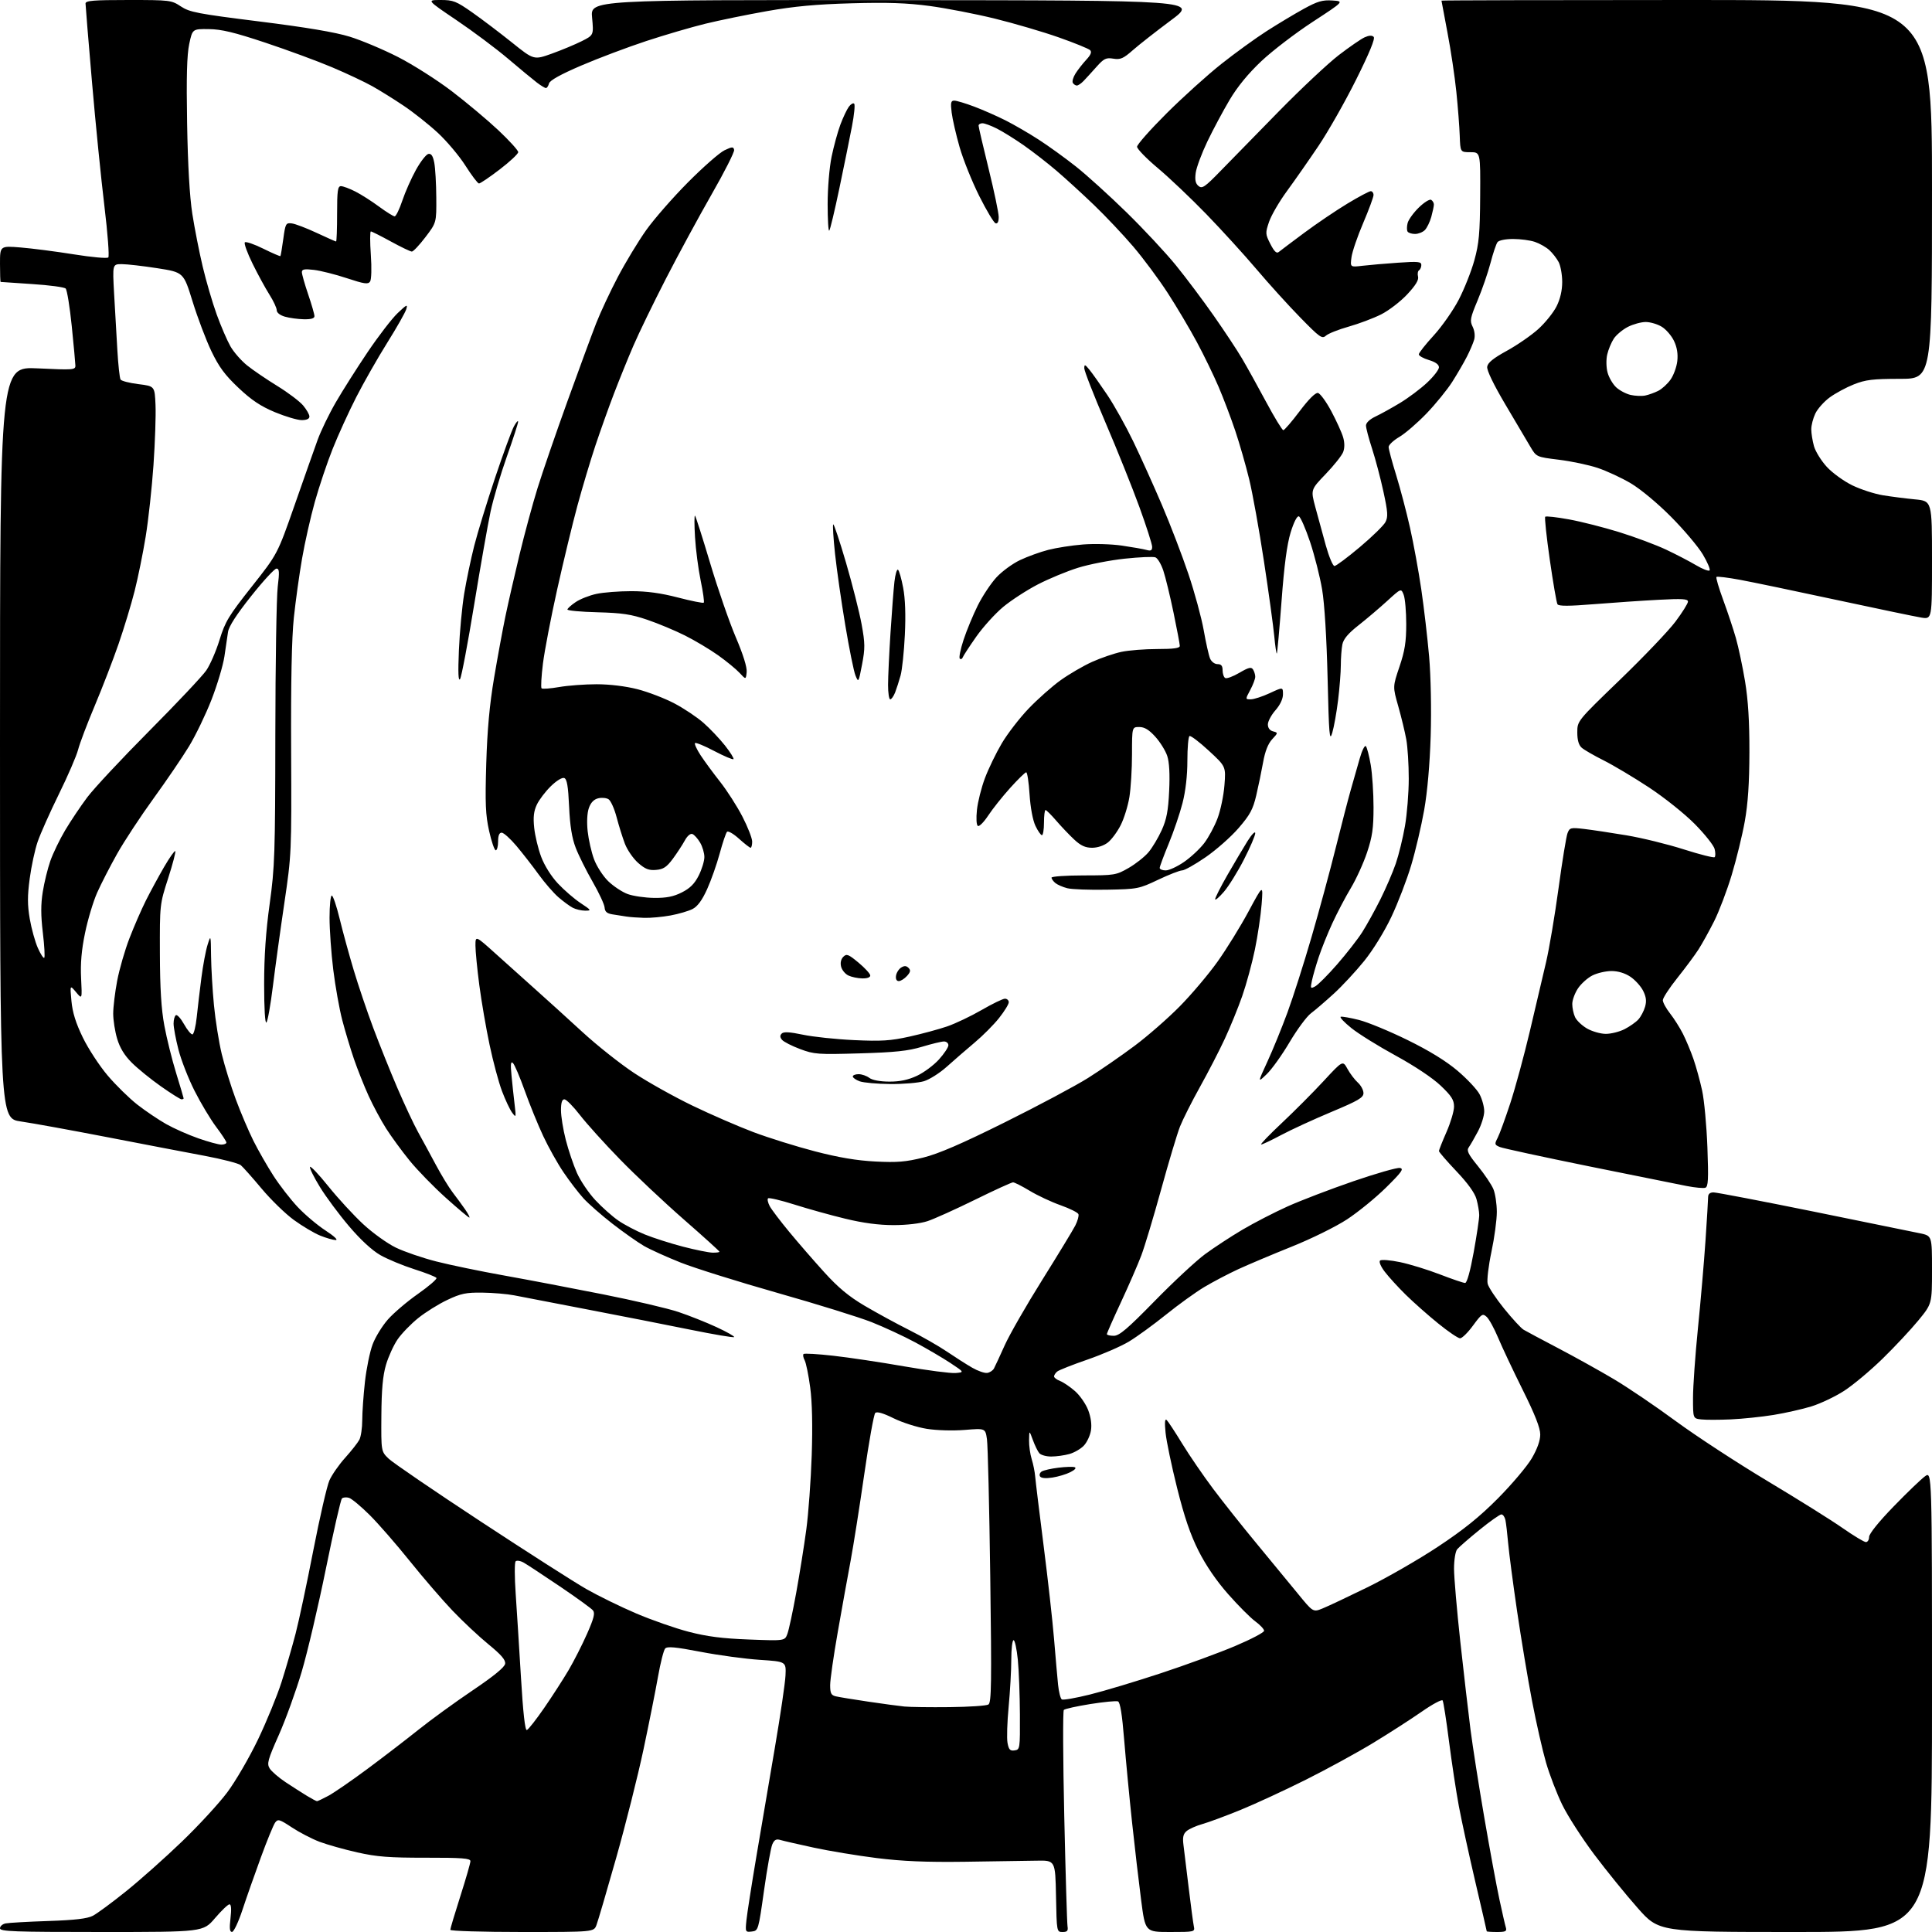 <?xml version="1.0" encoding="UTF-8" standalone="no"?>
<svg 
  version="1.1" 
  xmlns="http://www.w3.org/2000/svg" 
  xmlns:xlink="http://www.w3.org/1999/xlink" 
  xmlns:svg="http://www.w3.org/2000/svg"
  xmlns:rdf="http://www.w3.org/1999/02/22-rdf-syntax-ns#"
  xmlns:cc="http://creativecommons.org/ns#"
  xmlns:dc="http://purl.org/dc/elements/1.1/"
  viewBox="0 0 768 768"
  width="768"
  height="768"
>
<style>svg {background-color: white; }</style>"
<path stroke="none" fill="black" fill-rule="evenodd" d="M40.38,768.00C5.38,768.00 0.00,767.80 0.00,766.52C0.00,765.70 1.01,764.83 2.25,764.58C3.49,764.33 11.10,763.90 19.17,763.63C29.84,763.27 34.67,762.70 36.91,761.55C38.61,760.67 44.56,756.28 50.14,751.79C55.73,747.30 65.70,738.42 72.31,732.06C78.93,725.70 87.03,716.90 90.33,712.50C93.62,708.10 99.12,698.65 102.55,691.50C105.97,684.35 110.19,674.06 111.92,668.63C113.65,663.21 116.16,654.55 117.50,649.41C118.84,644.26 122.01,629.35 124.55,616.27C127.10,603.20 129.97,590.70 130.94,588.50C131.91,586.30 134.72,582.25 137.20,579.50C139.67,576.75 142.21,573.52 142.85,572.32C143.48,571.11 144.00,567.61 144.00,564.53C144.00,561.44 144.48,554.59 145.07,549.30C145.66,544.02 147.03,537.33 148.11,534.45C149.18,531.56 151.93,527.09 154.20,524.51C156.48,521.92 161.87,517.34 166.18,514.32C170.48,511.30 173.78,508.45 173.50,508.00C173.22,507.55 169.25,505.98 164.68,504.53C160.11,503.07 154.04,500.55 151.18,498.92C147.89,497.04 143.32,492.82 138.74,487.43C134.76,482.75 129.56,475.75 127.19,471.88C124.82,468.02 123.03,464.41 123.21,463.87C123.39,463.32 126.68,466.79 130.52,471.57C134.36,476.35 140.59,483.12 144.37,486.62C148.14,490.12 153.99,494.32 157.37,495.95C160.74,497.58 167.97,500.06 173.43,501.45C178.89,502.85 191.04,505.36 200.43,507.04C209.82,508.72 227.50,512.09 239.72,514.52C251.95,516.95 265.42,520.10 269.66,521.52C273.90,522.94 280.73,525.66 284.84,527.56C288.95,529.46 292.09,531.24 291.82,531.51C291.55,531.79 283.71,530.46 274.41,528.57C265.11,526.68 246.70,523.06 233.50,520.53C220.30,517.99 207.21,515.47 204.41,514.92C201.62,514.38 195.91,513.89 191.73,513.84C185.26,513.76 183.19,514.19 177.82,516.74C174.34,518.38 169.13,521.63 166.23,523.97C163.33,526.30 159.65,530.10 158.06,532.41C156.47,534.73 154.39,539.29 153.43,542.56C152.17,546.87 151.67,552.41 151.60,562.73C151.50,576.96 151.50,576.96 154.50,579.85C156.15,581.44 172.57,592.65 191.00,604.76C209.43,616.87 228.37,628.99 233.09,631.68C237.81,634.37 246.71,638.73 252.86,641.35C259.01,643.98 268.42,647.27 273.77,648.66C281.04,650.55 287.10,651.33 297.72,651.73C311.95,652.27 311.95,652.27 312.99,649.52C313.57,648.00 315.15,640.63 316.51,633.13C317.87,625.63 319.67,614.33 320.52,608.00C321.37,601.67 322.34,588.40 322.67,578.50C323.06,566.79 322.85,557.38 322.07,551.57C321.42,546.66 320.42,541.78 319.86,540.73C319.30,539.69 319.10,538.56 319.42,538.24C319.75,537.92 325.07,538.23 331.26,538.93C337.44,539.62 350.12,541.52 359.43,543.15C368.74,544.77 377.94,545.96 379.86,545.80C383.36,545.50 383.36,545.50 377.81,541.82C374.75,539.80 368.48,536.12 363.87,533.64C359.27,531.17 351.45,527.54 346.50,525.58C341.55,523.62 324.75,518.40 309.16,513.98C293.58,509.56 276.25,504.13 270.66,501.92C265.07,499.70 258.48,496.72 256.00,495.29C253.53,493.86 247.89,489.89 243.48,486.47C239.07,483.05 233.84,478.46 231.87,476.28C229.90,474.10 226.36,469.48 224.02,466.02C221.67,462.57 218.04,456.08 215.95,451.62C213.85,447.15 210.55,439.04 208.60,433.58C206.65,428.12 204.54,423.17 203.90,422.58C203.04,421.77 202.89,422.99 203.33,427.50C203.64,430.80 204.20,435.98 204.56,439.00C205.19,444.26 205.15,444.40 203.58,442.29C202.68,441.07 200.86,437.21 199.54,433.71C198.22,430.21 196.00,421.93 194.61,415.31C193.21,408.69 191.37,398.01 190.53,391.58C189.69,385.16 189.00,378.09 189.00,375.88C189.00,371.87 189.00,371.87 197.25,379.31C201.79,383.41 208.97,389.85 213.21,393.63C217.45,397.41 225.70,404.89 231.54,410.26C237.39,415.63 246.65,422.97 252.13,426.58C257.61,430.20 268.03,436.02 275.29,439.52C282.56,443.03 293.45,447.76 299.50,450.04C305.55,452.32 316.57,455.76 324.00,457.69C333.46,460.14 340.64,461.35 348.02,461.72C356.64,462.16 360.05,461.88 367.02,460.15C373.12,458.63 382.23,454.69 399.50,446.11C412.70,439.55 427.55,431.63 432.50,428.52C437.45,425.40 445.77,419.65 451.00,415.74C456.23,411.84 464.32,404.76 469.00,400.01C473.68,395.26 480.43,387.28 484.00,382.26C487.57,377.25 493.12,368.27 496.31,362.32C502.13,351.50 502.13,351.50 501.51,359.50C501.17,363.90 499.97,371.99 498.84,377.47C497.71,382.95 495.44,391.28 493.80,395.97C492.16,400.66 489.03,408.32 486.85,413.00C484.68,417.68 480.24,426.26 477.00,432.08C473.76,437.89 470.19,444.99 469.06,447.84C467.94,450.69 464.57,461.93 461.58,472.81C458.58,483.70 455.03,495.50 453.69,499.05C452.35,502.60 448.72,510.94 445.63,517.58C442.53,524.23 440.00,529.97 440.00,530.33C440.00,530.70 441.23,531.00 442.74,531.00C444.94,531.00 448.13,528.29 459.01,517.17C466.45,509.56 475.46,501.19 479.02,498.56C482.58,495.94 489.28,491.55 493.90,488.82C498.52,486.09 506.62,481.92 511.90,479.54C517.19,477.17 528.92,472.68 537.97,469.57C547.02,466.46 555.34,464.08 556.46,464.28C558.17,464.58 557.27,465.85 550.97,472.07C546.83,476.16 539.84,481.85 535.45,484.73C530.98,487.65 521.29,492.43 513.48,495.56C505.79,498.65 496.21,502.69 492.20,504.54C488.18,506.40 482.11,509.59 478.70,511.63C475.29,513.67 468.44,518.61 463.49,522.60C458.53,526.59 451.90,531.41 448.76,533.30C445.62,535.19 438.20,538.41 432.27,540.46C426.35,542.50 420.94,544.64 420.25,545.21C419.56,545.78 419.00,546.65 419.00,547.15C419.00,547.64 420.08,548.46 421.39,548.96C422.70,549.46 425.37,551.27 427.32,552.98C429.27,554.69 431.63,558.09 432.57,560.54C433.65,563.38 434.05,566.30 433.67,568.63C433.35,570.64 432.08,573.35 430.86,574.64C429.65,575.94 427.04,577.45 425.07,578.00C423.11,578.54 419.87,578.99 417.87,578.99C415.88,579.00 413.74,578.39 413.12,577.64C412.50,576.90 411.35,574.54 410.57,572.39C409.14,568.50 409.14,568.50 409.07,572.51C409.03,574.71 409.50,578.09 410.11,580.01C410.72,581.93 411.35,585.08 411.51,587.00C411.67,588.92 413.18,601.30 414.86,614.50C416.55,627.70 418.41,644.35 419.00,651.50C419.59,658.65 420.31,666.86 420.60,669.73C420.90,672.61 421.57,675.23 422.09,675.55C422.61,675.88 427.64,675.00 433.27,673.60C438.90,672.21 451.60,668.39 461.50,665.12C471.40,661.86 484.68,656.99 491.00,654.31C497.32,651.64 502.50,648.92 502.50,648.26C502.50,647.61 500.93,645.93 499.00,644.52C497.07,643.11 492.24,638.26 488.25,633.74C483.57,628.45 479.38,622.32 476.45,616.51C473.18,610.01 470.80,603.04 467.92,591.51C465.72,582.71 463.65,572.81 463.33,569.51C462.92,565.35 463.06,563.81 463.79,564.50C464.36,565.05 467.15,569.29 469.98,573.93C472.82,578.57 478.37,586.67 482.32,591.93C486.27,597.19 494.00,606.93 499.50,613.56C505.00,620.20 512.30,629.07 515.73,633.27C521.96,640.92 521.96,640.92 525.73,639.39C527.80,638.56 535.82,634.77 543.55,630.99C551.28,627.20 563.88,619.95 571.55,614.88C581.83,608.08 588.13,603.00 595.50,595.58C601.00,590.03 607.02,582.90 608.89,579.73C611.10,575.95 612.27,572.66 612.27,570.23C612.27,567.62 610.17,562.28 605.30,552.50C601.47,544.80 597.08,535.48 595.53,531.78C593.99,528.09 591.94,524.35 590.98,523.48C589.37,522.02 588.97,522.27 585.53,526.95C583.50,529.73 581.19,532.00 580.40,532.00C579.62,532.00 575.70,529.34 571.70,526.09C567.69,522.85 561.91,517.72 558.84,514.71C555.78,511.70 552.02,507.58 550.49,505.57C548.87,503.46 548.07,501.56 548.60,501.08C549.09,500.63 552.65,500.91 556.50,501.71C560.34,502.51 567.48,504.70 572.35,506.58C577.22,508.46 581.74,510.00 582.40,510.00C583.14,510.00 584.44,505.37 585.82,497.75C587.04,491.01 588.03,484.38 588.01,483.00C588.00,481.62 587.51,478.78 586.93,476.68C586.24,474.19 583.46,470.34 578.93,465.57C575.12,461.55 572.00,457.95 572.00,457.55C572.00,457.16 573.35,453.76 575.00,450.00C576.65,446.24 578.00,441.69 578.00,439.89C578.00,437.23 576.99,435.65 572.69,431.56C569.50,428.52 562.39,423.77 554.85,419.65C547.95,415.89 539.99,410.94 537.16,408.65C534.33,406.37 532.44,404.36 532.96,404.18C533.49,404.01 536.75,404.58 540.21,405.45C543.67,406.32 552.35,409.91 559.50,413.42C568.13,417.65 574.82,421.77 579.40,425.65C583.20,428.87 587.14,433.07 588.15,434.98C589.17,436.90 590.00,439.95 590.00,441.77C590.00,443.58 588.87,447.19 587.49,449.78C586.11,452.38 584.47,455.21 583.85,456.09C582.93,457.38 583.60,458.77 587.50,463.55C590.12,466.78 592.89,470.88 593.64,472.68C594.39,474.47 595.00,478.54 595.01,481.72C595.02,484.90 594.05,492.06 592.87,497.62C591.69,503.19 591.01,508.91 591.37,510.32C591.72,511.74 594.67,516.18 597.92,520.20C601.17,524.21 604.65,527.99 605.66,528.59C606.67,529.20 612.90,532.52 619.50,535.98C626.10,539.44 636.02,544.96 641.54,548.24C647.07,551.52 658.16,559.03 666.18,564.94C674.21,570.84 690.62,581.56 702.64,588.76C714.66,595.96 728.09,604.36 732.47,607.43C736.86,610.49 741.02,613.00 741.72,613.00C742.43,613.00 743.00,612.08 743.00,610.95C743.00,609.70 746.84,604.93 752.75,598.84C758.11,593.31 763.74,587.90 765.25,586.83C768.00,584.86 768.00,584.86 768.00,676.43C768.00,768.00 768.00,768.00 713.72,768.00C659.43,768.00 659.43,768.00 650.97,758.42C646.31,753.16 638.56,743.60 633.73,737.18C628.91,730.76 623.20,721.89 621.04,717.47C618.88,713.05 615.97,705.48 614.57,700.65C613.17,695.83 610.67,684.81 609.02,676.19C607.36,667.56 604.69,651.50 603.07,640.50C601.46,629.50 599.86,617.35 599.52,613.50C599.18,609.65 598.69,605.49 598.43,604.25C598.17,603.01 597.45,602.00 596.82,602.00C596.19,602.00 592.26,604.78 588.09,608.17C583.91,611.56 579.94,615.02 579.25,615.86C578.55,616.71 578.00,620.10 578.00,623.58C578.00,626.99 579.13,640.06 580.50,652.64C581.88,665.21 583.70,680.90 584.54,687.50C585.39,694.10 587.85,709.85 590.03,722.50C592.20,735.15 594.90,749.77 596.03,755.00C597.15,760.23 598.31,765.29 598.61,766.25C599.05,767.72 598.48,768.00 595.07,768.00C592.83,768.00 591.00,767.87 591.00,767.72C591.00,767.56 588.95,758.68 586.44,747.97C583.94,737.26 581.00,723.77 579.92,718.00C578.84,712.23 577.08,700.61 576.00,692.19C574.93,683.78 573.79,676.47 573.47,675.96C573.16,675.45 569.43,677.44 565.20,680.39C560.96,683.34 552.33,688.90 546.00,692.75C539.67,696.61 527.57,703.22 519.11,707.46C510.64,711.69 498.94,717.10 493.11,719.48C487.27,721.86 480.48,724.38 478.00,725.08C475.52,725.77 472.70,727.03 471.72,727.86C470.35,729.01 470.05,730.33 470.45,733.44C470.73,735.67 471.67,743.35 472.53,750.50C473.39,757.65 474.31,764.51 474.57,765.75C475.03,767.96 474.88,768.00 465.15,768.00C455.26,768.00 455.26,768.00 453.61,755.25C452.70,748.24 451.08,734.40 450.02,724.50C448.96,714.60 447.55,699.82 446.88,691.66C446.06,681.49 445.28,676.66 444.41,676.33C443.71,676.06 438.75,676.54 433.39,677.39C428.04,678.25 423.31,679.29 422.89,679.72C422.47,680.15 422.55,699.17 423.06,722.00C423.57,744.83 424.16,764.51 424.36,765.75C424.65,767.54 424.25,768.00 422.39,768.00C420.07,768.00 420.05,767.93 419.78,753.75C419.50,739.50 419.50,739.50 412.00,739.65C407.88,739.73 395.05,739.92 383.50,740.08C368.08,740.28 358.78,739.89 348.50,738.61C340.80,737.64 329.55,735.78 323.50,734.47C317.45,733.16 311.50,731.80 310.28,731.44C308.56,730.93 307.82,731.31 307.01,733.14C306.44,734.44 304.95,742.70 303.71,751.50C301.48,767.34 301.43,767.50 298.85,767.81C296.29,768.10 296.24,768.00 296.72,763.31C296.99,760.66 298.77,749.27 300.67,738.00C302.57,726.73 305.89,707.15 308.06,694.50C310.22,681.85 312.11,669.02 312.25,666.00C312.50,660.50 312.50,660.50 302.00,659.81C296.23,659.43 285.65,658.00 278.50,656.62C268.52,654.70 265.25,654.40 264.41,655.31C263.82,655.97 262.54,661.00 261.57,666.50C260.60,672.00 258.00,685.04 255.79,695.48C253.57,705.92 248.70,725.27 244.96,738.48C241.22,751.69 237.68,763.74 237.10,765.25C236.05,768.00 236.05,768.00 207.52,768.00C191.84,768.00 179.00,767.61 179.00,767.13C179.00,766.65 180.80,760.62 183.00,753.74C185.20,746.86 187.00,740.61 187.00,739.84C187.00,738.71 183.75,738.45 169.25,738.47C154.69,738.49 149.79,738.11 142.00,736.35C136.78,735.18 130.03,733.27 127.00,732.13C123.97,730.98 119.04,728.42 116.04,726.44C111.09,723.17 110.48,723.00 109.37,724.51C108.70,725.43 106.14,731.65 103.70,738.34C101.25,745.03 97.95,754.42 96.37,759.22C94.79,764.02 92.93,767.95 92.24,767.97C91.30,767.99 91.15,766.60 91.63,762.50C92.05,758.88 91.91,757.00 91.22,757.00C90.63,757.00 88.04,759.48 85.46,762.50C80.76,768.00 80.76,768.00 40.38,768.00zM126.01,716.00C126.30,716.00 128.32,715.04 130.51,713.87C132.71,712.69 139.68,707.90 146.00,703.21C152.32,698.52 161.48,691.49 166.35,687.59C171.22,683.69 180.90,676.66 187.85,671.97C196.29,666.28 200.60,662.75 200.80,661.37C201.02,659.85 199.26,657.80 194.16,653.63C190.34,650.51 183.91,644.48 179.86,640.23C175.81,635.98 168.16,627.10 162.86,620.50C157.56,613.90 150.42,605.70 146.98,602.27C143.54,598.85 139.84,595.77 138.76,595.42C137.68,595.08 136.40,595.20 135.92,595.68C135.43,596.17 132.58,608.70 129.56,623.53C126.55,638.36 122.22,656.80 119.94,664.50C117.66,672.20 113.57,683.52 110.84,689.67C106.44,699.55 106.03,701.08 107.19,702.97C107.91,704.14 110.75,706.60 113.50,708.43C116.25,710.25 120.08,712.70 122.00,713.87C123.92,715.04 125.73,715.99 126.01,716.00zM403.31,695.81C405.45,695.51 405.50,695.17 405.43,681.50C405.39,673.80 405.02,664.01 404.60,659.75C404.17,655.49 403.42,652.00 402.91,652.00C402.41,652.00 402.00,655.49 402.00,659.75C402.00,664.01 401.52,672.45 400.95,678.50C400.37,684.55 400.17,690.99 400.50,692.81C401.00,695.51 401.52,696.07 403.31,695.81zM209.43,687.71C210.02,687.53 213.12,683.58 216.32,678.94C219.52,674.30 223.88,667.54 226.01,663.93C228.13,660.32 231.45,653.80 233.37,649.45C236.11,643.24 236.61,641.23 235.69,640.13C235.05,639.35 229.13,635.07 222.54,630.61C215.94,626.15 209.48,621.90 208.17,621.16C206.85,620.42 205.41,620.20 204.97,620.66C204.52,621.12 204.53,626.90 204.99,633.50C205.44,640.10 206.39,655.07 207.09,666.77C207.93,680.89 208.72,687.93 209.43,687.71zM377.50,678.61C385.20,678.53 392.14,678.06 392.91,677.57C394.11,676.82 394.22,669.16 393.64,626.59C393.27,599.04 392.68,574.53 392.33,572.12C391.70,567.75 391.70,567.75 383.49,568.42C378.78,568.80 372.34,568.61 368.39,567.98C364.61,567.38 358.67,565.49 355.21,563.78C351.03,561.72 348.58,561.02 347.92,561.68C347.37,562.23 345.40,573.21 343.55,586.09C341.69,598.97 339.25,614.45 338.12,620.50C336.98,626.55 334.69,639.25 333.03,648.73C331.36,658.20 330.00,667.72 330.00,669.87C330.00,673.10 330.39,673.88 332.25,674.32C333.49,674.61 339.23,675.56 345.00,676.41C350.77,677.27 357.30,678.15 359.50,678.37C361.70,678.59 369.80,678.70 377.50,678.61zM418.31,587.36C415.65,587.77 413.87,587.60 413.43,586.89C413.05,586.28 413.36,585.40 414.11,584.93C414.87,584.46 417.82,583.79 420.67,583.44C423.53,583.08 426.45,582.99 427.18,583.23C427.98,583.50 427.32,584.28 425.50,585.20C423.85,586.04 420.61,587.01 418.31,587.36zM688.00,564.23C683.33,564.44 678.04,564.45 676.25,564.24C673.00,563.87 673.00,563.87 673.00,555.66C673.00,551.14 673.88,538.68 674.96,527.97C676.04,517.26 677.39,501.60 677.96,493.17C678.53,484.74 679.00,476.98 679.00,475.92C679.00,474.62 679.70,474.00 681.17,474.00C682.37,474.00 700.26,477.43 720.92,481.62C741.59,485.82 760.64,489.70 763.25,490.26C768.00,491.27 768.00,491.27 768.00,504.77C768.00,518.28 768.00,518.28 762.58,524.89C759.60,528.52 753.19,535.38 748.33,540.12C743.47,544.86 736.61,550.60 733.07,552.88C729.54,555.16 723.69,557.94 720.08,559.06C716.47,560.17 709.69,561.70 705.01,562.46C700.33,563.22 692.67,564.02 688.00,564.23zM392.40,545.76C393.44,545.62 394.66,544.83 395.11,544.00C395.56,543.17 397.47,539.05 399.36,534.84C401.24,530.63 407.95,518.93 414.27,508.84C420.58,498.75 426.51,489.00 427.45,487.16C428.38,485.32 428.94,483.29 428.69,482.64C428.44,481.99 425.27,480.41 421.64,479.12C418.01,477.84 412.50,475.27 409.40,473.40C406.30,471.53 403.28,470.00 402.70,470.00C402.12,470.00 395.31,473.11 387.57,476.92C379.83,480.72 371.35,484.55 368.72,485.42C365.82,486.37 360.48,487.00 355.22,487.00C349.30,487.00 343.12,486.18 336.00,484.45C330.23,483.06 321.10,480.52 315.73,478.81C310.35,477.11 305.66,476.01 305.31,476.36C304.95,476.71 305.26,478.11 305.98,479.47C306.71,480.82 310.20,485.43 313.75,489.71C317.29,494.00 323.56,501.22 327.68,505.76C333.19,511.84 337.43,515.36 343.68,519.05C348.36,521.81 356.30,526.14 361.34,528.67C366.38,531.20 373.17,535.08 376.44,537.30C379.70,539.51 384.20,542.38 386.44,543.67C388.67,544.96 391.35,545.90 392.40,545.76zM283.25,497.95C284.76,497.98 286.00,497.81 286.00,497.58C286.00,497.34 279.59,491.54 271.75,484.69C263.91,477.83 252.52,467.11 246.44,460.86C240.35,454.61 233.20,446.69 230.54,443.25C227.88,439.81 225.10,437.00 224.35,437.00C223.42,437.00 223.00,438.36 223.00,441.34C223.00,443.73 223.85,449.01 224.90,453.09C225.94,457.17 227.94,463.07 229.33,466.22C230.72,469.37 234.03,474.26 236.68,477.09C239.33,479.93 243.45,483.59 245.83,485.22C248.21,486.86 252.93,489.34 256.33,490.72C259.72,492.10 266.55,494.28 271.50,495.57C276.45,496.85 281.74,497.92 283.25,497.95zM133.41,492.94C132.36,492.91 129.58,492.11 127.23,491.15C124.88,490.20 120.19,487.41 116.82,484.96C113.45,482.51 107.68,476.90 104.00,472.50C100.32,468.10 96.59,463.90 95.71,463.17C94.83,462.45 88.35,460.77 81.31,459.45C74.26,458.13 56.81,454.79 42.53,452.02C28.24,449.26 12.83,446.45 8.28,445.80C0.00,444.60 0.00,444.60 0.00,295.16C0.00,145.72 0.00,145.72 15.00,146.43C29.12,147.11 30.00,147.04 29.97,145.32C29.95,144.32 29.30,137.25 28.52,129.60C27.74,121.96 26.65,115.25 26.10,114.70C25.55,114.15 19.56,113.35 12.80,112.92C6.03,112.49 0.39,112.11 0.25,112.07C0.11,112.03 0.00,108.79 0.00,104.86C0.00,97.71 0.00,97.71 8.25,98.38C12.79,98.75 22.29,99.98 29.36,101.11C36.44,102.25 42.60,102.80 43.05,102.34C43.50,101.88 42.81,92.72 41.51,82.00C40.21,71.28 37.98,49.07 36.57,32.65C35.16,16.23 34.00,2.17 34.00,1.40C34.00,0.25 37.09,0.00 51.02,0.00C67.61,0.00 68.14,0.07 71.91,2.56C75.38,4.86 78.60,5.47 103.14,8.54C121.71,10.86 133.23,12.80 139.00,14.58C143.68,16.02 152.32,19.66 158.21,22.66C164.10,25.67 173.69,31.76 179.52,36.20C185.36,40.65 193.70,47.64 198.07,51.74C202.43,55.85 206.00,59.77 206.00,60.47C206.00,61.16 202.69,64.26 198.64,67.36C194.59,70.46 190.88,72.97 190.39,72.94C189.90,72.91 187.47,69.71 185.00,65.82C182.53,61.94 177.57,56.06 174.00,52.76C170.43,49.46 164.35,44.64 160.50,42.06C156.65,39.47 151.03,35.97 148.00,34.27C144.97,32.57 137.78,29.18 132.00,26.74C126.22,24.29 114.30,19.90 105.50,16.97C93.08,12.84 88.05,11.63 83.00,11.57C76.50,11.50 76.50,11.50 75.22,17.50C74.30,21.83 74.06,30.58 74.38,49.00C74.66,65.58 75.39,78.17 76.45,85.00C77.35,90.78 79.21,100.22 80.58,106.00C81.95,111.78 84.45,120.33 86.14,125.00C87.83,129.68 90.30,135.38 91.61,137.69C92.93,139.99 95.92,143.41 98.26,145.28C100.59,147.15 105.99,150.82 110.25,153.44C114.51,156.06 119.12,159.54 120.50,161.18C121.87,162.81 123.00,164.79 123.00,165.58C123.00,166.50 121.92,167.00 119.93,167.00C118.24,167.00 113.45,165.58 109.29,163.85C103.61,161.48 99.98,159.06 94.80,154.17C89.41,149.08 87.04,145.88 84.02,139.58C81.89,135.13 78.54,126.27 76.56,119.87C72.97,108.25 72.97,108.25 62.55,106.62C56.82,105.73 50.46,105.00 48.42,105.00C44.71,105.00 44.71,105.00 45.36,116.75C45.72,123.21 46.30,133.30 46.65,139.16C46.99,145.03 47.56,150.29 47.92,150.87C48.27,151.44 51.47,152.26 55.03,152.70C61.50,153.50 61.50,153.50 61.82,161.00C62.00,165.12 61.63,175.87 61.01,184.88C60.39,193.89 58.99,206.68 57.91,213.31C56.83,219.94 54.85,229.68 53.51,234.95C52.18,240.23 49.30,249.71 47.12,256.02C44.94,262.33 40.69,273.35 37.68,280.50C34.67,287.65 31.68,295.52 31.05,298.00C30.41,300.48 26.98,308.42 23.42,315.65C19.87,322.88 16.07,331.39 14.98,334.57C13.88,337.74 12.46,344.35 11.81,349.25C10.88,356.17 10.89,359.73 11.83,365.24C12.50,369.13 13.94,374.34 15.04,376.82C16.13,379.29 17.28,381.05 17.59,380.74C17.90,380.43 17.65,375.94 17.03,370.76C16.21,363.90 16.20,359.49 17.00,354.53C17.59,350.78 18.96,345.23 20.02,342.20C21.09,339.16 23.74,333.69 25.91,330.03C28.09,326.37 32.03,320.48 34.68,316.95C37.33,313.41 48.43,301.53 59.35,290.54C70.26,279.56 80.45,268.75 81.99,266.51C83.53,264.28 85.91,258.80 87.28,254.34C89.50,247.12 90.89,244.80 100.03,233.25C110.30,220.27 110.30,220.27 117.08,200.88C120.80,190.22 124.93,178.53 126.24,174.91C127.55,171.28 130.82,164.53 133.50,159.91C136.18,155.28 141.86,146.32 146.12,140.00C150.38,133.68 155.74,126.70 158.04,124.50C161.69,121.02 162.13,120.81 161.49,122.93C161.08,124.27 157.67,130.29 153.90,136.30C150.14,142.31 144.61,152.01 141.62,157.86C138.63,163.71 134.39,173.00 132.21,178.50C130.02,184.00 126.85,193.45 125.15,199.50C123.46,205.55 121.17,215.68 120.08,222.00C118.98,228.32 117.51,238.90 116.81,245.50C115.96,253.54 115.60,271.04 115.73,298.50C115.91,338.97 115.87,339.75 113.03,359.00C111.44,369.73 109.40,384.57 108.48,392.00C107.57,399.43 106.41,405.93 105.91,406.45C105.36,407.02 105.00,400.97 105.00,391.24C105.00,380.06 105.68,370.21 107.20,359.29C109.21,344.76 109.40,339.38 109.45,292.00C109.48,263.68 109.91,237.24 110.40,233.25C111.13,227.29 111.04,226.00 109.89,226.03C109.13,226.04 104.58,230.98 99.80,237.01C93.98,244.33 90.95,249.04 90.64,251.23C90.39,253.03 89.74,257.43 89.20,261.00C88.66,264.57 86.35,272.28 84.08,278.13C81.80,283.98 77.78,292.32 75.14,296.67C72.50,301.01 66.15,310.34 61.03,317.40C55.92,324.45 49.41,334.34 46.58,339.36C43.75,344.39 40.17,351.36 38.62,354.85C37.07,358.34 34.90,365.54 33.81,370.85C32.40,377.65 31.94,382.98 32.24,388.90C32.66,397.31 32.66,397.31 30.23,394.40C27.80,391.50 27.80,391.50 28.40,397.94C28.83,402.51 30.14,406.71 32.93,412.44C35.08,416.87 39.51,423.65 42.77,427.50C46.03,431.35 51.36,436.57 54.60,439.11C57.85,441.64 63.02,445.13 66.09,446.86C69.16,448.59 74.89,451.13 78.82,452.50C82.75,453.88 86.87,455.00 87.98,455.00C89.09,455.00 90.00,454.63 90.00,454.18C90.00,453.73 88.16,450.92 85.91,447.93C83.66,444.94 79.81,438.51 77.34,433.62C74.87,428.74 71.99,421.36 70.93,417.21C69.87,413.07 69.00,408.43 69.00,406.90C69.00,405.37 69.41,403.86 69.92,403.55C70.43,403.24 71.89,404.86 73.17,407.15C74.45,409.44 75.95,411.26 76.50,411.19C77.05,411.12 77.82,408.01 78.21,404.28C78.60,400.55 79.43,393.49 80.07,388.59C80.70,383.69 81.80,377.84 82.51,375.59C83.79,371.53 83.80,371.57 83.90,380.08C83.96,384.79 84.47,393.57 85.05,399.58C85.63,405.58 87.02,414.32 88.15,419.00C89.28,423.68 91.79,431.77 93.73,437.00C95.67,442.23 98.83,449.65 100.75,453.50C102.68,457.35 106.25,463.59 108.69,467.37C111.12,471.15 115.45,476.73 118.31,479.78C121.16,482.82 126.16,487.04 129.41,489.15C132.90,491.43 134.53,492.98 133.41,492.94zM186.56,484.00C186.24,484.00 182.04,480.47 177.23,476.15C172.41,471.83 165.95,465.19 162.86,461.40C159.77,457.60 155.56,451.85 153.50,448.61C151.44,445.37 148.30,439.52 146.52,435.61C144.74,431.70 142.13,425.12 140.71,421.00C139.30,416.88 137.20,409.90 136.05,405.50C134.90,401.10 133.30,392.11 132.48,385.53C131.67,378.95 131.00,369.61 131.00,364.78C131.00,359.95 131.40,356.00 131.89,356.00C132.38,356.00 133.79,360.16 135.02,365.25C136.26,370.34 138.76,379.47 140.58,385.55C142.39,391.62 145.89,401.97 148.35,408.55C150.81,415.12 155.14,425.90 157.97,432.50C160.81,439.10 164.50,446.98 166.18,450.00C167.86,453.02 171.04,458.88 173.24,463.00C175.44,467.12 178.46,472.07 179.94,474.00C181.42,475.93 183.65,478.96 184.89,480.75C186.12,482.54 186.88,484.00 186.56,484.00zM677.89,472.15C677.13,472.41 673.80,472.10 670.50,471.46C667.20,470.82 649.65,467.28 631.50,463.60C613.35,459.91 597.47,456.47 596.22,455.96C594.09,455.08 594.03,454.83 595.36,452.26C596.14,450.74 598.39,444.55 600.38,438.50C602.36,432.45 605.84,419.62 608.12,410.00C610.39,400.38 613.30,388.03 614.57,382.56C615.85,377.09 618.09,363.81 619.55,353.06C621.01,342.30 622.62,332.46 623.12,331.18C623.96,329.01 624.39,328.90 629.76,329.53C632.92,329.90 640.49,331.04 646.59,332.06C652.69,333.08 662.92,335.59 669.33,337.64C675.73,339.68 681.26,341.08 681.61,340.73C681.95,340.38 681.95,338.92 681.59,337.49C681.23,336.06 677.69,331.60 673.72,327.58C669.69,323.50 661.64,317.07 655.50,313.02C649.45,309.04 641.35,304.21 637.50,302.28C633.65,300.35 629.71,298.08 628.75,297.23C627.57,296.19 627.00,294.22 627.00,291.14C627.00,286.58 627.00,286.58 644.01,270.17C653.37,261.14 663.26,250.78 666.00,247.13C668.74,243.48 670.99,239.89 670.99,239.15C671.00,238.06 668.75,237.92 659.25,238.43C652.79,238.77 641.27,239.56 633.65,240.17C623.62,240.98 619.61,240.99 619.12,240.20C618.75,239.60 617.38,231.65 616.07,222.54C614.76,213.43 613.94,205.72 614.25,205.41C614.57,205.10 618.80,205.57 623.66,206.46C628.52,207.34 637.57,209.64 643.78,211.57C649.98,213.50 658.31,216.61 662.28,218.48C666.25,220.35 671.61,223.14 674.19,224.67C676.77,226.20 679.19,227.14 679.58,226.76C679.96,226.37 678.75,223.50 676.89,220.38C675.03,217.27 669.32,210.51 664.20,205.37C658.82,199.96 652.08,194.37 648.20,192.08C644.52,189.91 638.60,187.17 635.05,185.99C631.51,184.81 624.58,183.35 619.67,182.75C610.74,181.65 610.74,181.65 608.33,177.57C607.00,175.33 602.53,167.77 598.39,160.76C593.68,152.79 590.98,147.18 591.18,145.79C591.41,144.18 593.59,142.41 599.00,139.44C603.12,137.18 608.75,133.29 611.51,130.79C614.27,128.29 617.53,124.23 618.76,121.77C620.22,118.85 621.00,115.46 621.00,112.09C621.00,109.24 620.37,105.69 619.60,104.20C618.82,102.72 617.13,100.55 615.85,99.39C614.56,98.23 611.97,96.76 610.10,96.14C608.23,95.51 604.35,95.00 601.47,95.00C598.47,95.00 595.84,95.53 595.29,96.25C594.76,96.94 593.51,100.65 592.51,104.50C591.50,108.35 589.20,115.04 587.38,119.38C584.42,126.43 584.22,127.52 585.40,129.88C586.17,131.42 586.42,133.53 586.01,135.00C585.62,136.38 584.31,139.44 583.10,141.81C581.89,144.18 579.27,148.68 577.28,151.81C575.28,154.94 570.70,160.58 567.08,164.35C563.46,168.11 558.59,172.32 556.25,173.69C553.91,175.07 552.00,176.86 552.00,177.69C552.00,178.51 553.34,183.53 554.99,188.84C556.63,194.15 559.11,203.57 560.50,209.77C561.90,215.96 563.91,226.99 564.98,234.27C566.05,241.55 567.45,253.57 568.10,261.00C568.78,268.87 569.04,282.01 568.72,292.50C568.37,303.81 567.41,314.78 566.13,322.00C565.01,328.32 562.70,338.19 560.98,343.93C559.27,349.67 555.73,358.89 553.11,364.43C550.32,370.32 545.83,377.61 542.29,382.00C538.95,386.12 533.52,391.98 530.21,395.00C526.90,398.02 522.81,401.54 521.12,402.80C519.43,404.07 515.61,409.25 512.62,414.30C509.63,419.36 505.55,425.07 503.54,426.99C499.91,430.48 499.91,430.48 503.82,421.99C505.98,417.32 509.56,408.53 511.79,402.47C514.02,396.40 518.33,382.90 521.36,372.47C524.40,362.03 528.73,346.07 530.98,337.00C533.24,327.93 535.93,317.57 536.95,314.00C537.98,310.43 539.57,304.85 540.48,301.62C541.39,298.38 542.50,296.13 542.95,296.62C543.40,297.10 544.27,300.46 544.89,304.08C545.50,307.70 546.00,315.27 546.00,320.91C546.00,329.23 545.52,332.59 543.44,338.82C542.03,343.05 539.13,349.43 536.99,353.00C534.84,356.57 531.53,362.88 529.63,367.00C527.73,371.12 525.29,377.20 524.20,380.50C523.10,383.80 521.89,388.00 521.51,389.84C520.85,392.96 520.93,393.11 522.83,392.09C523.94,391.49 527.87,387.55 531.55,383.33C535.23,379.11 539.71,373.37 541.49,370.58C543.27,367.78 546.53,361.90 548.73,357.50C550.92,353.10 553.68,346.70 554.85,343.27C556.02,339.85 557.66,333.15 558.49,328.39C559.32,323.63 560.00,315.13 560.00,309.51C560.00,303.88 559.56,296.85 559.01,293.89C558.47,290.92 557.04,285.01 555.83,280.74C553.62,272.98 553.62,272.98 556.31,265.02C558.44,258.72 559.00,255.18 559.00,248.09C559.00,243.16 558.55,237.93 557.99,236.47C556.98,233.82 556.98,233.82 551.43,238.89C548.38,241.68 543.26,246.02 540.06,248.54C535.92,251.79 534.05,254.01 533.61,256.18C533.28,257.87 533.00,261.56 533.00,264.37C533.00,267.19 532.51,273.47 531.91,278.32C531.32,283.18 530.27,289.03 529.59,291.32C528.51,294.99 528.28,292.35 527.74,269.50C527.35,253.52 526.52,239.96 525.56,234.31C524.71,229.26 522.55,220.74 520.76,215.38C518.96,210.03 516.97,205.48 516.32,205.26C515.60,205.03 514.31,207.57 513.04,211.69C511.59,216.44 510.49,224.70 509.43,238.97C508.59,250.22 507.74,259.59 507.56,259.78C507.37,259.96 506.91,256.83 506.53,252.81C506.15,248.79 504.31,235.38 502.42,223.00C500.54,210.62 497.91,196.00 496.57,190.50C495.23,185.00 492.75,176.35 491.05,171.29C489.35,166.22 486.37,158.35 484.42,153.79C482.47,149.23 478.59,141.22 475.78,136.00C472.98,130.78 467.79,122.03 464.25,116.56C460.71,111.09 454.53,102.77 450.52,98.06C446.51,93.35 439.46,85.89 434.86,81.47C430.26,77.05 423.57,70.94 420.00,67.89C416.43,64.83 410.57,60.29 407.00,57.79C403.43,55.29 398.61,52.29 396.29,51.12C393.97,49.95 391.39,49.00 390.54,49.00C389.69,49.00 389.00,49.43 389.00,49.95C389.00,50.47 390.80,58.20 393.00,67.12C395.20,76.05 397.00,84.66 397.00,86.26C397.00,88.13 396.56,89.02 395.75,88.76C395.06,88.54 392.15,83.67 389.27,77.93C386.40,72.19 382.88,63.45 381.46,58.50C380.04,53.55 378.62,47.36 378.30,44.75C377.82,40.80 377.99,40.00 379.34,40.00C380.23,40.00 383.78,41.06 387.24,42.37C390.70,43.67 396.31,46.14 399.72,47.86C403.13,49.58 409.08,53.03 412.93,55.53C416.79,58.02 423.45,62.83 427.73,66.22C432.00,69.60 441.04,77.79 447.82,84.42C454.59,91.04 463.43,100.52 467.46,105.48C471.49,110.44 478.25,119.45 482.48,125.50C486.72,131.55 491.78,139.20 493.72,142.50C495.67,145.80 499.97,153.56 503.29,159.75C506.61,165.94 509.69,171.00 510.14,171.00C510.58,171.00 513.51,167.61 516.63,163.46C520.19,158.72 522.90,156.02 523.90,156.21C524.78,156.37 527.18,159.65 529.23,163.50C531.28,167.35 533.39,172.00 533.92,173.84C534.54,175.96 534.54,178.08 533.93,179.69C533.40,181.07 530.28,185.01 526.99,188.43C521.01,194.66 521.01,194.66 522.86,201.58C523.88,205.39 525.75,212.21 527.01,216.75C528.28,221.29 529.83,225.00 530.47,225.00C531.10,225.00 535.63,221.62 540.53,217.50C545.44,213.37 550.03,208.89 550.73,207.54C551.82,205.46 551.70,203.57 549.93,195.42C548.78,190.11 546.75,182.43 545.42,178.35C544.09,174.27 543.00,170.14 543.00,169.15C543.00,168.08 544.48,166.67 546.75,165.59C548.81,164.62 553.20,162.19 556.50,160.20C559.80,158.21 564.64,154.59 567.25,152.15C569.86,149.72 572.00,146.96 572.00,146.02C572.00,144.90 570.63,143.91 568.00,143.12C565.80,142.46 564.00,141.44 564.00,140.86C564.00,140.28 566.66,136.90 569.92,133.35C573.17,129.80 577.65,123.40 579.87,119.14C582.08,114.88 584.89,107.81 586.09,103.44C587.93,96.77 588.30,92.71 588.39,78.00C588.50,60.50 588.50,60.50 584.50,60.50C580.50,60.50 580.50,60.50 580.27,54.00C580.15,50.42 579.54,42.55 578.92,36.50C578.30,30.45 576.72,19.88 575.40,13.00C574.09,6.12 573.01,0.39 573.01,0.25C573.00,0.11 616.88,0.00 670.50,0.00C768.00,0.00 768.00,0.00 768.00,75.29C768.00,150.59 768.00,150.59 755.25,150.59C744.47,150.60 741.64,150.94 736.95,152.79C733.90,154.00 729.56,156.35 727.31,158.00C725.06,159.65 722.50,162.54 721.61,164.41C720.73,166.27 720.00,169.08 720.01,170.65C720.01,172.22 720.49,175.23 721.08,177.35C721.67,179.47 723.98,183.19 726.20,185.60C728.43,188.02 733.01,191.33 736.38,192.96C739.74,194.58 745.20,196.35 748.50,196.88C751.80,197.42 757.54,198.15 761.25,198.51C768.00,199.16 768.00,199.16 768.00,222.67C768.00,246.18 768.00,246.18 763.75,245.50C761.41,245.12 746.23,241.96 730.00,238.47C713.77,234.97 696.52,231.38 691.66,230.48C686.80,229.58 682.59,229.07 682.32,229.35C682.04,229.63 683.25,233.74 685.00,238.49C686.75,243.24 689.01,250.05 690.04,253.63C691.06,257.21 692.70,264.94 693.68,270.82C694.92,278.31 695.44,286.73 695.42,299.00C695.39,311.29 694.84,319.48 693.58,326.50C692.60,332.00 690.25,341.60 688.37,347.83C686.49,354.06 683.34,362.35 681.37,366.25C679.41,370.15 676.62,375.17 675.18,377.42C673.74,379.66 669.96,384.76 666.78,388.74C663.60,392.72 661.00,396.71 661.00,397.60C661.00,398.49 662.29,400.85 663.87,402.86C665.44,404.86 667.75,408.50 668.99,410.95C670.23,413.40 672.11,417.90 673.17,420.95C674.23,424.00 675.78,429.65 676.62,433.50C677.46,437.35 678.40,447.51 678.72,456.09C679.19,468.90 679.04,471.76 677.89,472.15zM501.33,454.95C500.87,454.92 504.55,451.10 509.49,446.46C514.43,441.82 521.92,434.31 526.13,429.76C533.77,421.50 533.77,421.50 535.64,424.90C536.66,426.76 538.51,429.21 539.75,430.33C540.99,431.45 542.00,433.33 542.00,434.52C542.00,436.33 539.99,437.51 529.25,442.01C522.24,444.95 513.27,449.07 509.33,451.17C505.38,453.28 501.78,454.98 501.33,454.95zM72.16,437.00C71.69,437.00 68.01,434.68 63.98,431.85C59.95,429.02 54.73,424.78 52.39,422.44C49.47,419.53 47.64,416.52 46.57,412.91C45.70,410.01 45.00,405.52 45.00,402.93C45.00,400.34 45.71,394.46 46.58,389.86C47.46,385.26 49.65,377.65 51.47,372.96C53.28,368.26 56.22,361.51 58.00,357.96C59.79,354.40 63.03,348.43 65.21,344.67C67.39,340.92 69.40,338.07 69.67,338.33C69.94,338.60 68.66,343.47 66.83,349.16C63.51,359.46 63.50,359.57 63.56,379.00C63.60,392.92 64.11,401.13 65.33,407.70C66.27,412.76 68.38,421.25 70.02,426.57C71.66,431.89 73.00,436.42 73.00,436.62C73.00,436.83 72.62,437.00 72.16,437.00zM353.88,430.92C348.72,430.88 343.26,430.39 341.75,429.84C340.24,429.29 339.00,428.42 339.00,427.92C339.00,427.41 340.04,427.00 341.31,427.00C342.58,427.00 344.49,427.66 345.56,428.47C346.75,429.37 349.80,429.94 353.50,429.96C357.73,429.97 360.98,429.29 364.50,427.65C367.25,426.36 371.19,423.44 373.25,421.15C375.31,418.87 377.00,416.32 377.00,415.50C377.00,414.67 376.21,414.00 375.25,414.00C374.28,414.00 370.35,414.95 366.50,416.11C360.95,417.78 355.83,418.32 341.76,418.73C325.14,419.22 323.63,419.11 318.04,417.01C314.75,415.78 311.53,414.13 310.87,413.35C310.02,412.33 309.99,411.61 310.76,410.84C311.53,410.07 313.94,410.21 319.17,411.31C323.20,412.16 332.35,413.13 339.50,413.46C350.37,413.96 353.98,413.74 361.50,412.07C366.45,410.98 373.20,409.15 376.50,408.02C379.80,406.88 385.98,403.94 390.23,401.48C394.48,399.02 398.64,397.00 399.48,397.00C400.31,397.00 401.00,397.63 401.00,398.41C401.00,399.19 399.27,402.00 397.16,404.66C395.06,407.32 390.67,411.73 387.41,414.46C384.16,417.19 379.20,421.49 376.39,424.01C373.58,426.54 369.47,429.14 367.27,429.80C365.07,430.46 359.05,430.96 353.88,430.92zM638.29,410.98C640.37,410.99 643.75,410.15 645.79,409.11C647.83,408.06 650.30,406.33 651.28,405.24C652.26,404.16 653.46,401.90 653.94,400.21C654.59,397.95 654.38,396.28 653.16,393.84C652.25,392.03 649.97,389.52 648.10,388.27C645.95,386.83 643.20,386.00 640.60,386.00C638.35,386.00 634.93,386.79 633.02,387.75C631.11,388.71 628.52,391.03 627.27,392.90C626.02,394.77 625.00,397.56 625.00,399.10C625.00,400.64 625.49,402.99 626.10,404.31C626.70,405.63 628.84,407.67 630.85,408.84C632.86,410.00 636.21,410.96 638.29,410.98zM357.28,390.00C356.40,390.00 355.98,389.19 356.18,387.85C356.36,386.67 357.28,385.22 358.22,384.62C359.48,383.84 360.27,383.87 361.15,384.75C362.09,385.69 361.95,386.40 360.52,387.98C359.51,389.09 358.05,390.00 357.28,390.00zM342.75,388.93C340.96,388.90 338.48,388.37 337.23,387.77C335.98,387.17 334.68,385.59 334.35,384.25C333.97,382.74 334.30,381.27 335.22,380.35C336.53,379.04 337.24,379.31 341.29,382.68C343.81,384.78 345.90,387.06 345.94,387.75C345.98,388.52 344.75,388.97 342.75,388.93zM256.07,364.86C253.55,364.79 250.38,364.56 249.00,364.34C247.62,364.13 245.15,363.74 243.50,363.48C241.27,363.12 240.46,362.43 240.34,360.75C240.25,359.51 238.10,354.90 235.57,350.50C233.04,346.10 230.01,340.02 228.85,337.00C227.35,333.10 226.58,328.34 226.23,320.67C225.86,312.51 225.38,309.70 224.30,309.28C223.46,308.96 221.23,310.32 218.96,312.54C216.82,314.63 214.32,317.91 213.41,319.84C212.18,322.43 211.90,324.81 212.35,329.06C212.68,332.21 213.92,337.40 215.12,340.59C216.42,344.06 219.10,348.33 221.77,351.19C224.24,353.83 228.30,357.34 230.80,358.99C235.09,361.83 235.19,362.00 232.61,362.00C231.10,362.00 228.89,361.48 227.68,360.85C226.48,360.22 223.93,358.35 222.00,356.68C220.07,355.02 216.52,350.92 214.10,347.58C211.69,344.24 207.71,339.14 205.28,336.25C202.84,333.36 200.21,331.00 199.42,331.00C198.46,331.00 198.00,332.14 198.00,334.50C198.00,336.43 197.58,338.00 197.07,338.00C196.56,338.00 195.37,334.54 194.43,330.32C193.01,323.93 192.82,319.41 193.29,303.57C193.70,290.08 194.61,280.11 196.40,269.50C197.79,261.25 199.82,250.22 200.91,245.00C202.00,239.78 204.52,228.75 206.51,220.50C208.50,212.25 211.72,200.36 213.67,194.08C215.62,187.79 220.96,172.27 225.54,159.58C230.12,146.88 235.27,132.90 236.99,128.50C238.71,124.10 242.61,115.78 245.65,110.00C248.70,104.22 253.73,95.91 256.84,91.52C259.95,87.13 267.45,78.55 273.50,72.46C279.55,66.37 286.07,60.65 288.00,59.74C291.05,58.29 291.54,58.27 291.83,59.58C292.01,60.40 287.98,68.37 282.87,77.28C277.77,86.20 269.57,101.32 264.67,110.87C259.76,120.43 253.97,132.35 251.81,137.37C249.64,142.39 246.15,151.00 244.05,156.50C241.94,162.00 238.62,171.32 236.65,177.22C234.69,183.11 231.48,193.84 229.52,201.06C227.57,208.27 223.95,223.25 221.48,234.34C219.01,245.43 216.47,258.67 215.83,263.76C215.20,268.85 214.95,273.28 215.28,273.62C215.62,273.95 218.76,273.72 222.28,273.11C225.79,272.50 232.49,272.00 237.17,272.00C242.37,272.00 248.68,272.77 253.39,273.97C257.63,275.06 264.23,277.59 268.05,279.60C271.87,281.60 277.09,285.09 279.64,287.34C282.20,289.58 286.04,293.64 288.18,296.34C290.32,299.05 291.84,301.49 291.56,301.77C291.28,302.05 287.86,300.60 283.95,298.55C280.05,296.49 276.60,295.07 276.28,295.39C275.97,295.70 276.96,297.88 278.50,300.23C280.04,302.58 283.53,307.32 286.25,310.77C288.97,314.22 292.96,320.43 295.10,324.57C297.25,328.72 299.00,333.21 299.00,334.55C299.00,335.90 298.72,337.00 298.37,337.00C298.03,337.00 295.95,335.38 293.76,333.41C291.58,331.43 289.43,330.19 289.00,330.66C288.56,331.12 287.25,335.00 286.09,339.29C284.93,343.57 282.68,349.95 281.09,353.46C279.11,357.84 277.29,360.32 275.33,361.33C273.75,362.15 269.80,363.31 266.55,363.91C263.29,364.51 258.58,364.94 256.07,364.86zM486.52,354.50C484.62,356.70 483.06,358.03 483.04,357.46C483.02,356.88 485.22,352.54 487.93,347.81C490.65,343.08 494.24,337.02 495.91,334.35C497.59,331.68 498.97,330.26 498.98,331.19C498.99,332.12 496.97,336.84 494.48,341.69C492.00,346.54 488.41,352.30 486.52,354.50zM260.04,356.93C264.93,356.98 267.70,356.43 271.04,354.75C274.30,353.11 276.11,351.30 277.75,348.04C278.99,345.58 280.00,342.28 280.00,340.69C280.00,339.11 279.24,336.52 278.30,334.94C277.37,333.36 276.00,331.83 275.25,331.54C274.44,331.23 273.21,332.28 272.20,334.15C271.26,335.87 269.13,339.12 267.46,341.39C265.01,344.69 263.70,345.56 260.80,345.80C257.94,346.05 256.46,345.47 253.66,343.01C251.72,341.30 249.36,337.88 248.41,335.41C247.47,332.93 245.97,328.16 245.10,324.81C244.22,321.46 242.78,318.26 241.90,317.71C241.03,317.16 239.16,316.99 237.75,317.35C236.06,317.77 234.82,319.07 234.08,321.21C233.39,323.17 233.21,326.82 233.61,330.47C233.97,333.79 235.10,338.77 236.13,341.54C237.15,344.31 239.68,348.24 241.75,350.26C243.83,352.28 247.32,354.60 249.51,355.40C251.70,356.20 256.44,356.89 260.04,356.93zM440.02,353.67C433.13,353.80 426.04,353.54 424.26,353.08C422.47,352.63 420.33,351.69 419.51,351.01C418.68,350.32 418.00,349.36 418.00,348.88C418.00,348.39 423.74,348.00 430.75,347.99C443.01,347.98 443.70,347.87 448.61,345.05C451.42,343.44 454.98,340.63 456.52,338.81C458.06,336.99 460.43,333.02 461.80,330.00C463.74,325.70 464.39,322.29 464.76,314.39C465.08,307.76 464.82,302.99 464.00,300.51C463.32,298.44 461.19,295.00 459.26,292.87C456.74,290.08 454.96,289.00 452.88,289.00C450.00,289.00 450.00,289.00 449.99,299.75C449.99,305.66 449.52,313.36 448.95,316.86C448.38,320.36 446.83,325.38 445.49,328.01C444.16,330.65 441.87,333.75 440.40,334.90C438.80,336.16 436.28,337.00 434.12,337.00C431.41,336.99 429.61,336.16 427.00,333.72C425.07,331.92 421.86,328.54 419.86,326.22C417.86,323.90 415.95,322.00 415.61,322.00C415.28,322.00 415.00,324.25 415.00,327.00C415.00,329.75 414.63,332.00 414.19,332.00C413.74,332.00 412.58,330.34 411.61,328.30C410.56,326.10 409.61,321.05 409.27,315.80C408.96,310.96 408.36,307.00 407.93,307.00C407.51,307.00 404.63,309.81 401.53,313.25C398.44,316.69 394.51,321.62 392.81,324.22C391.10,326.81 389.26,328.66 388.72,328.33C388.15,327.97 387.99,325.33 388.35,321.95C388.68,318.77 390.11,313.10 391.52,309.34C392.93,305.58 395.94,299.35 398.22,295.50C400.49,291.65 405.31,285.41 408.92,281.64C412.54,277.86 418.27,272.79 421.65,270.37C425.04,267.95 430.66,264.67 434.15,263.10C437.64,261.53 442.88,259.74 445.80,259.12C448.71,258.50 455.13,258.00 460.05,258.00C466.55,258.00 469.00,257.66 468.99,256.75C468.99,256.06 467.86,250.10 466.49,243.50C465.12,236.90 463.30,229.40 462.44,226.84C461.59,224.27 460.18,221.90 459.30,221.56C458.42,221.22 452.93,221.46 447.10,222.08C441.27,222.70 432.90,224.33 428.50,225.71C424.10,227.08 416.91,230.06 412.53,232.33C408.15,234.60 401.96,238.62 398.78,241.26C395.60,243.91 390.78,249.24 388.06,253.11C385.34,256.98 382.93,260.68 382.70,261.32C382.46,261.97 381.94,262.19 381.53,261.81C381.13,261.44 381.80,258.06 383.04,254.31C384.27,250.57 386.82,244.43 388.69,240.67C390.57,236.91 393.90,231.90 396.09,229.52C398.28,227.15 402.50,224.05 405.47,222.65C408.44,221.24 413.48,219.41 416.68,218.59C419.88,217.76 426.10,216.79 430.50,216.44C434.92,216.08 441.86,216.28 446.00,216.89C450.12,217.49 454.51,218.26 455.75,218.61C457.50,219.10 458.00,218.82 458.00,217.37C458.00,216.34 455.71,209.20 452.91,201.50C450.11,193.80 444.04,178.68 439.41,167.89C434.79,157.11 431.01,147.44 431.02,146.39C431.04,144.73 431.29,144.80 433.09,147.00C434.22,148.38 437.40,152.88 440.17,157.00C442.94,161.12 447.58,169.45 450.50,175.50C453.42,181.55 458.53,192.88 461.86,200.67C465.20,208.47 469.94,220.84 472.41,228.17C474.88,235.50 477.61,245.55 478.49,250.50C479.36,255.45 480.50,260.51 481.01,261.75C481.55,263.03 482.83,264.00 483.98,264.00C485.46,264.00 486.00,264.66 486.00,266.44C486.00,267.78 486.46,269.17 487.03,269.52C487.60,269.87 490.13,268.94 492.65,267.46C496.35,265.29 497.41,265.04 498.11,266.14C498.58,266.89 498.98,268.18 498.98,269.01C498.99,269.85 498.10,272.21 497.00,274.26C495.00,278.00 495.00,278.00 497.25,277.99C498.49,277.98 501.86,276.88 504.75,275.54C510.00,273.09 510.00,273.09 510.00,276.01C510.00,277.83 508.87,280.22 507.00,282.35C505.35,284.23 504.00,286.76 504.00,287.98C504.00,289.37 504.76,290.39 506.06,290.73C508.09,291.26 508.08,291.31 505.69,293.88C504.08,295.63 502.88,298.66 502.11,303.00C501.47,306.57 500.24,312.51 499.38,316.18C498.08,321.73 496.90,323.92 492.35,329.18C489.35,332.66 483.45,337.86 479.26,340.75C475.07,343.64 470.86,346.00 469.92,346.00C468.98,346.00 464.68,347.67 460.37,349.72C452.77,353.33 452.18,353.45 440.02,353.67zM463.39,346.00C464.71,346.00 467.97,344.50 470.64,342.66C473.31,340.83 476.92,337.47 478.67,335.19C480.41,332.92 482.81,328.46 484.00,325.28C485.20,322.10 486.43,316.17 486.74,312.09C487.31,304.69 487.31,304.69 480.49,298.39C476.74,294.92 473.30,292.32 472.84,292.60C472.38,292.89 472.00,297.29 472.00,302.40C472.00,308.30 471.30,314.43 470.07,319.23C469.01,323.38 466.53,330.66 464.57,335.40C462.61,340.14 461.00,344.47 461.00,345.01C461.00,345.56 462.08,346.00 463.39,346.00zM353.88,278.00C353.40,278.00 353.01,275.41 353.02,272.25C353.02,269.09 353.46,259.75 353.99,251.50C354.52,243.25 355.22,234.13 355.55,231.24C355.88,228.34 356.51,226.20 356.96,226.47C357.40,226.75 358.33,229.97 359.02,233.63C359.85,237.98 360.08,244.46 359.69,252.39C359.37,259.05 358.61,266.30 358.00,268.50C357.39,270.70 356.41,273.74 355.83,275.25C355.24,276.76 354.36,278.00 353.88,278.00zM182.89,269.92C182.19,271.01 182.04,267.49 182.42,258.50C182.72,251.35 183.67,241.23 184.52,236.01C185.38,230.80 187.17,222.25 188.50,217.01C189.83,211.78 193.55,199.62 196.78,190.00C200.01,180.38 203.39,171.15 204.29,169.50C205.19,167.85 205.94,167.01 205.96,167.63C205.98,168.25 203.96,174.50 201.47,181.52C198.98,188.54 196.07,198.38 195.00,203.39C193.93,208.40 190.99,225.07 188.48,240.42C185.96,255.78 183.45,269.06 182.89,269.92zM342.68,264.15C341.30,271.35 341.25,271.44 340.06,268.50C339.39,266.85 337.57,257.85 336.01,248.50C334.44,239.15 332.62,226.42 331.95,220.22C331.28,214.01 330.95,208.71 331.22,208.45C331.49,208.18 333.78,215.05 336.32,223.73C338.85,232.40 341.63,243.39 342.50,248.15C343.89,255.76 343.91,257.68 342.68,264.15zM296.81,267.17C296.50,270.19 296.50,270.19 294.00,267.49C292.62,266.00 288.80,262.86 285.50,260.51C282.20,258.16 276.25,254.61 272.28,252.62C268.31,250.63 261.56,247.81 257.28,246.36C250.92,244.19 247.31,243.65 237.50,243.39C230.90,243.22 225.53,242.73 225.56,242.29C225.59,241.86 227.07,240.52 228.85,239.33C230.62,238.13 234.33,236.67 237.09,236.08C239.84,235.48 246.08,235.00 250.94,235.00C257.17,235.00 262.66,235.75 269.53,237.53C274.88,238.92 279.49,239.84 279.76,239.57C280.03,239.30 279.48,235.35 278.53,230.79C277.59,226.23 276.57,218.45 276.28,213.50C275.98,208.55 275.98,204.72 276.28,205.00C276.58,205.28 279.30,213.82 282.34,224.00C285.38,234.18 289.95,247.37 292.49,253.32C295.42,260.18 297.00,265.25 296.81,267.17zM654.00,157.23C655.38,156.95 657.70,156.11 659.17,155.37C660.64,154.64 662.84,152.63 664.05,150.92C665.27,149.22 666.48,145.90 666.75,143.55C667.07,140.68 666.65,138.05 665.44,135.52C664.46,133.46 662.27,130.92 660.58,129.89C658.89,128.85 656.02,128.01 654.21,128.00C652.40,128.00 649.21,128.87 647.11,129.94C645.02,131.01 642.49,133.12 641.50,134.63C640.51,136.15 639.34,138.98 638.89,140.94C638.43,142.94 638.49,146.06 639.03,148.07C639.55,150.03 641.08,152.66 642.42,153.93C643.77,155.19 646.36,156.57 648.18,156.99C650.01,157.40 652.62,157.51 654.00,157.23zM527.08,133.43C525.55,134.81 524.65,134.17 516.88,126.22C512.19,121.43 504.35,112.78 499.46,107.00C494.56,101.22 485.59,91.38 479.53,85.12C473.46,78.86 464.79,70.63 460.25,66.82C455.71,63.02 452.00,59.19 452.00,58.33C452.00,57.46 457.29,51.49 463.75,45.05C470.21,38.61 480.00,29.78 485.50,25.42C491.00,21.06 499.13,15.17 503.57,12.33C508.01,9.49 514.62,5.52 518.26,3.52C523.72,0.52 525.70,-0.06 529.61,0.19C534.35,0.50 534.35,0.50 521.86,8.66C514.98,13.15 505.79,20.18 501.43,24.29C496.20,29.22 491.90,34.46 488.80,39.69C486.21,44.05 482.23,51.49 479.96,56.22C477.69,60.96 475.60,66.57 475.31,68.71C474.93,71.54 475.23,72.95 476.43,73.94C477.86,75.13 478.93,74.40 485.28,67.86C489.25,63.76 499.70,53.08 508.50,44.12C517.30,35.15 527.95,25.17 532.17,21.92C536.39,18.68 541.02,15.49 542.45,14.84C544.19,14.05 545.39,13.99 546.06,14.66C546.72,15.32 544.40,20.98 539.08,31.65C534.70,40.45 527.94,52.34 524.08,58.07C520.21,63.81 514.57,71.88 511.55,76.00C508.53,80.12 505.35,85.61 504.47,88.18C502.96,92.65 502.98,93.04 505.00,97.00C506.52,99.97 507.46,100.87 508.31,100.18C508.96,99.64 513.53,96.21 518.45,92.55C523.37,88.89 531.09,83.67 535.59,80.95C540.09,78.23 544.28,76.00 544.89,76.00C545.50,76.00 546.00,76.68 546.00,77.51C546.00,78.34 544.15,83.35 541.89,88.65C539.62,93.94 537.53,100.06 537.24,102.25C536.71,106.23 536.71,106.23 541.60,105.65C544.30,105.33 550.66,104.78 555.75,104.43C563.71,103.88 565.00,104.00 565.00,105.33C565.00,106.19 564.59,107.13 564.09,107.44C563.60,107.75 563.42,108.87 563.69,109.94C564.05,111.29 562.73,113.44 559.37,117.04C556.71,119.88 552.05,123.46 549.02,124.98C545.98,126.51 540.18,128.69 536.12,129.84C532.07,130.98 528.00,132.60 527.08,133.43zM120.75,126.91C118.41,126.86 115.04,126.40 113.25,125.88C111.29,125.32 110.00,124.29 110.00,123.31C110.00,122.41 108.69,119.61 107.09,117.09C105.49,114.56 102.47,109.03 100.39,104.79C98.30,100.54 96.93,96.74 97.33,96.34C97.73,95.93 101.03,97.06 104.65,98.85C108.27,100.64 111.34,101.96 111.47,101.80C111.61,101.63 112.12,98.58 112.61,95.00C113.45,88.85 113.63,88.52 116.00,88.81C117.38,88.98 121.81,90.67 125.85,92.56C129.90,94.45 133.39,96.00 133.60,96.00C133.82,96.00 134.00,91.05 134.00,85.00C134.00,75.76 134.25,74.00 135.54,74.00C136.39,74.00 138.96,74.96 141.27,76.14C143.57,77.31 147.81,80.01 150.68,82.14C153.56,84.26 156.35,86.00 156.88,86.00C157.40,86.00 158.78,83.19 159.93,79.75C161.08,76.31 163.53,70.80 165.36,67.50C167.20,64.20 169.41,61.36 170.29,61.19C171.43,60.96 172.10,61.95 172.63,64.69C173.03,66.78 173.40,73.00 173.43,78.50C173.50,88.50 173.50,88.50 169.13,94.25C166.73,97.41 164.29,100.00 163.72,100.00C163.14,100.00 159.39,98.20 155.38,96.00C151.37,93.80 147.79,92.00 147.43,92.00C147.06,92.00 147.05,96.16 147.41,101.25C147.78,106.53 147.65,111.11 147.12,111.91C146.33,113.10 144.86,112.89 137.92,110.60C133.38,109.09 127.49,107.61 124.83,107.29C121.00,106.84 120.00,107.02 120.00,108.19C120.00,108.99 121.12,112.96 122.50,117.00C123.88,121.04 125.00,124.95 125.00,125.68C125.00,126.58 123.66,126.97 120.75,126.91zM562.49,93.00C561.18,93.00 559.85,92.57 559.53,92.05C559.20,91.52 559.21,90.00 559.55,88.67C559.88,87.35 561.88,84.57 563.99,82.51C566.09,80.45 568.31,79.07 568.91,79.44C569.51,79.81 570.00,80.65 569.99,81.31C569.99,81.96 569.52,84.17 568.96,86.22C568.39,88.26 567.23,90.62 566.39,91.47C565.55,92.31 563.79,93.00 562.49,93.00zM329.64,91.69C329.29,92.04 329.00,87.29 329.00,81.12C329.00,74.82 329.69,66.58 330.57,62.30C331.44,58.11 333.01,52.37 334.07,49.53C335.13,46.70 336.64,43.51 337.42,42.44C338.20,41.38 339.16,40.83 339.55,41.22C339.95,41.61 339.55,45.66 338.67,50.22C337.80,54.77 335.55,65.82 333.68,74.78C331.81,83.73 329.99,91.34 329.64,91.69zM217.02,35.00C216.61,35.00 214.97,34.01 213.38,32.79C211.80,31.58 206.64,27.32 201.93,23.32C197.22,19.32 188.01,12.44 181.48,8.03C169.60,0.00 169.60,0.00 175.14,0.00C180.17,-0.00 181.34,0.46 187.77,4.97C191.66,7.71 198.75,13.08 203.53,16.91C212.21,23.88 212.21,23.88 219.36,21.32C223.29,19.91 228.64,17.67 231.26,16.36C236.01,13.96 236.01,13.96 235.36,6.95C234.71,-0.06 234.71,-0.06 355.41,0.05C476.12,0.15 476.12,0.15 465.48,8.06C459.63,12.41 452.82,17.75 450.36,19.91C446.55,23.27 445.39,23.78 442.57,23.32C439.67,22.85 438.82,23.26 435.87,26.57C434.02,28.65 431.71,31.18 430.75,32.18C429.79,33.18 428.58,34.00 428.06,34.00C427.54,34.00 426.83,33.53 426.47,32.96C426.12,32.38 426.60,30.69 427.54,29.21C428.49,27.72 430.41,25.26 431.82,23.74C433.61,21.82 434.07,20.67 433.34,19.94C432.76,19.36 427.16,17.08 420.89,14.87C414.63,12.66 403.20,9.31 395.50,7.41C387.80,5.52 376.10,3.25 369.50,2.37C360.49,1.17 352.76,0.91 338.50,1.31C324.49,1.70 315.69,2.51 305.00,4.40C297.02,5.81 285.98,8.07 280.45,9.42C274.92,10.77 264.33,13.87 256.91,16.31C249.50,18.75 237.87,23.13 231.07,26.05C222.82,29.59 218.56,31.96 218.24,33.18C217.98,34.18 217.43,35.00 217.02,35.00z" />

</svg>